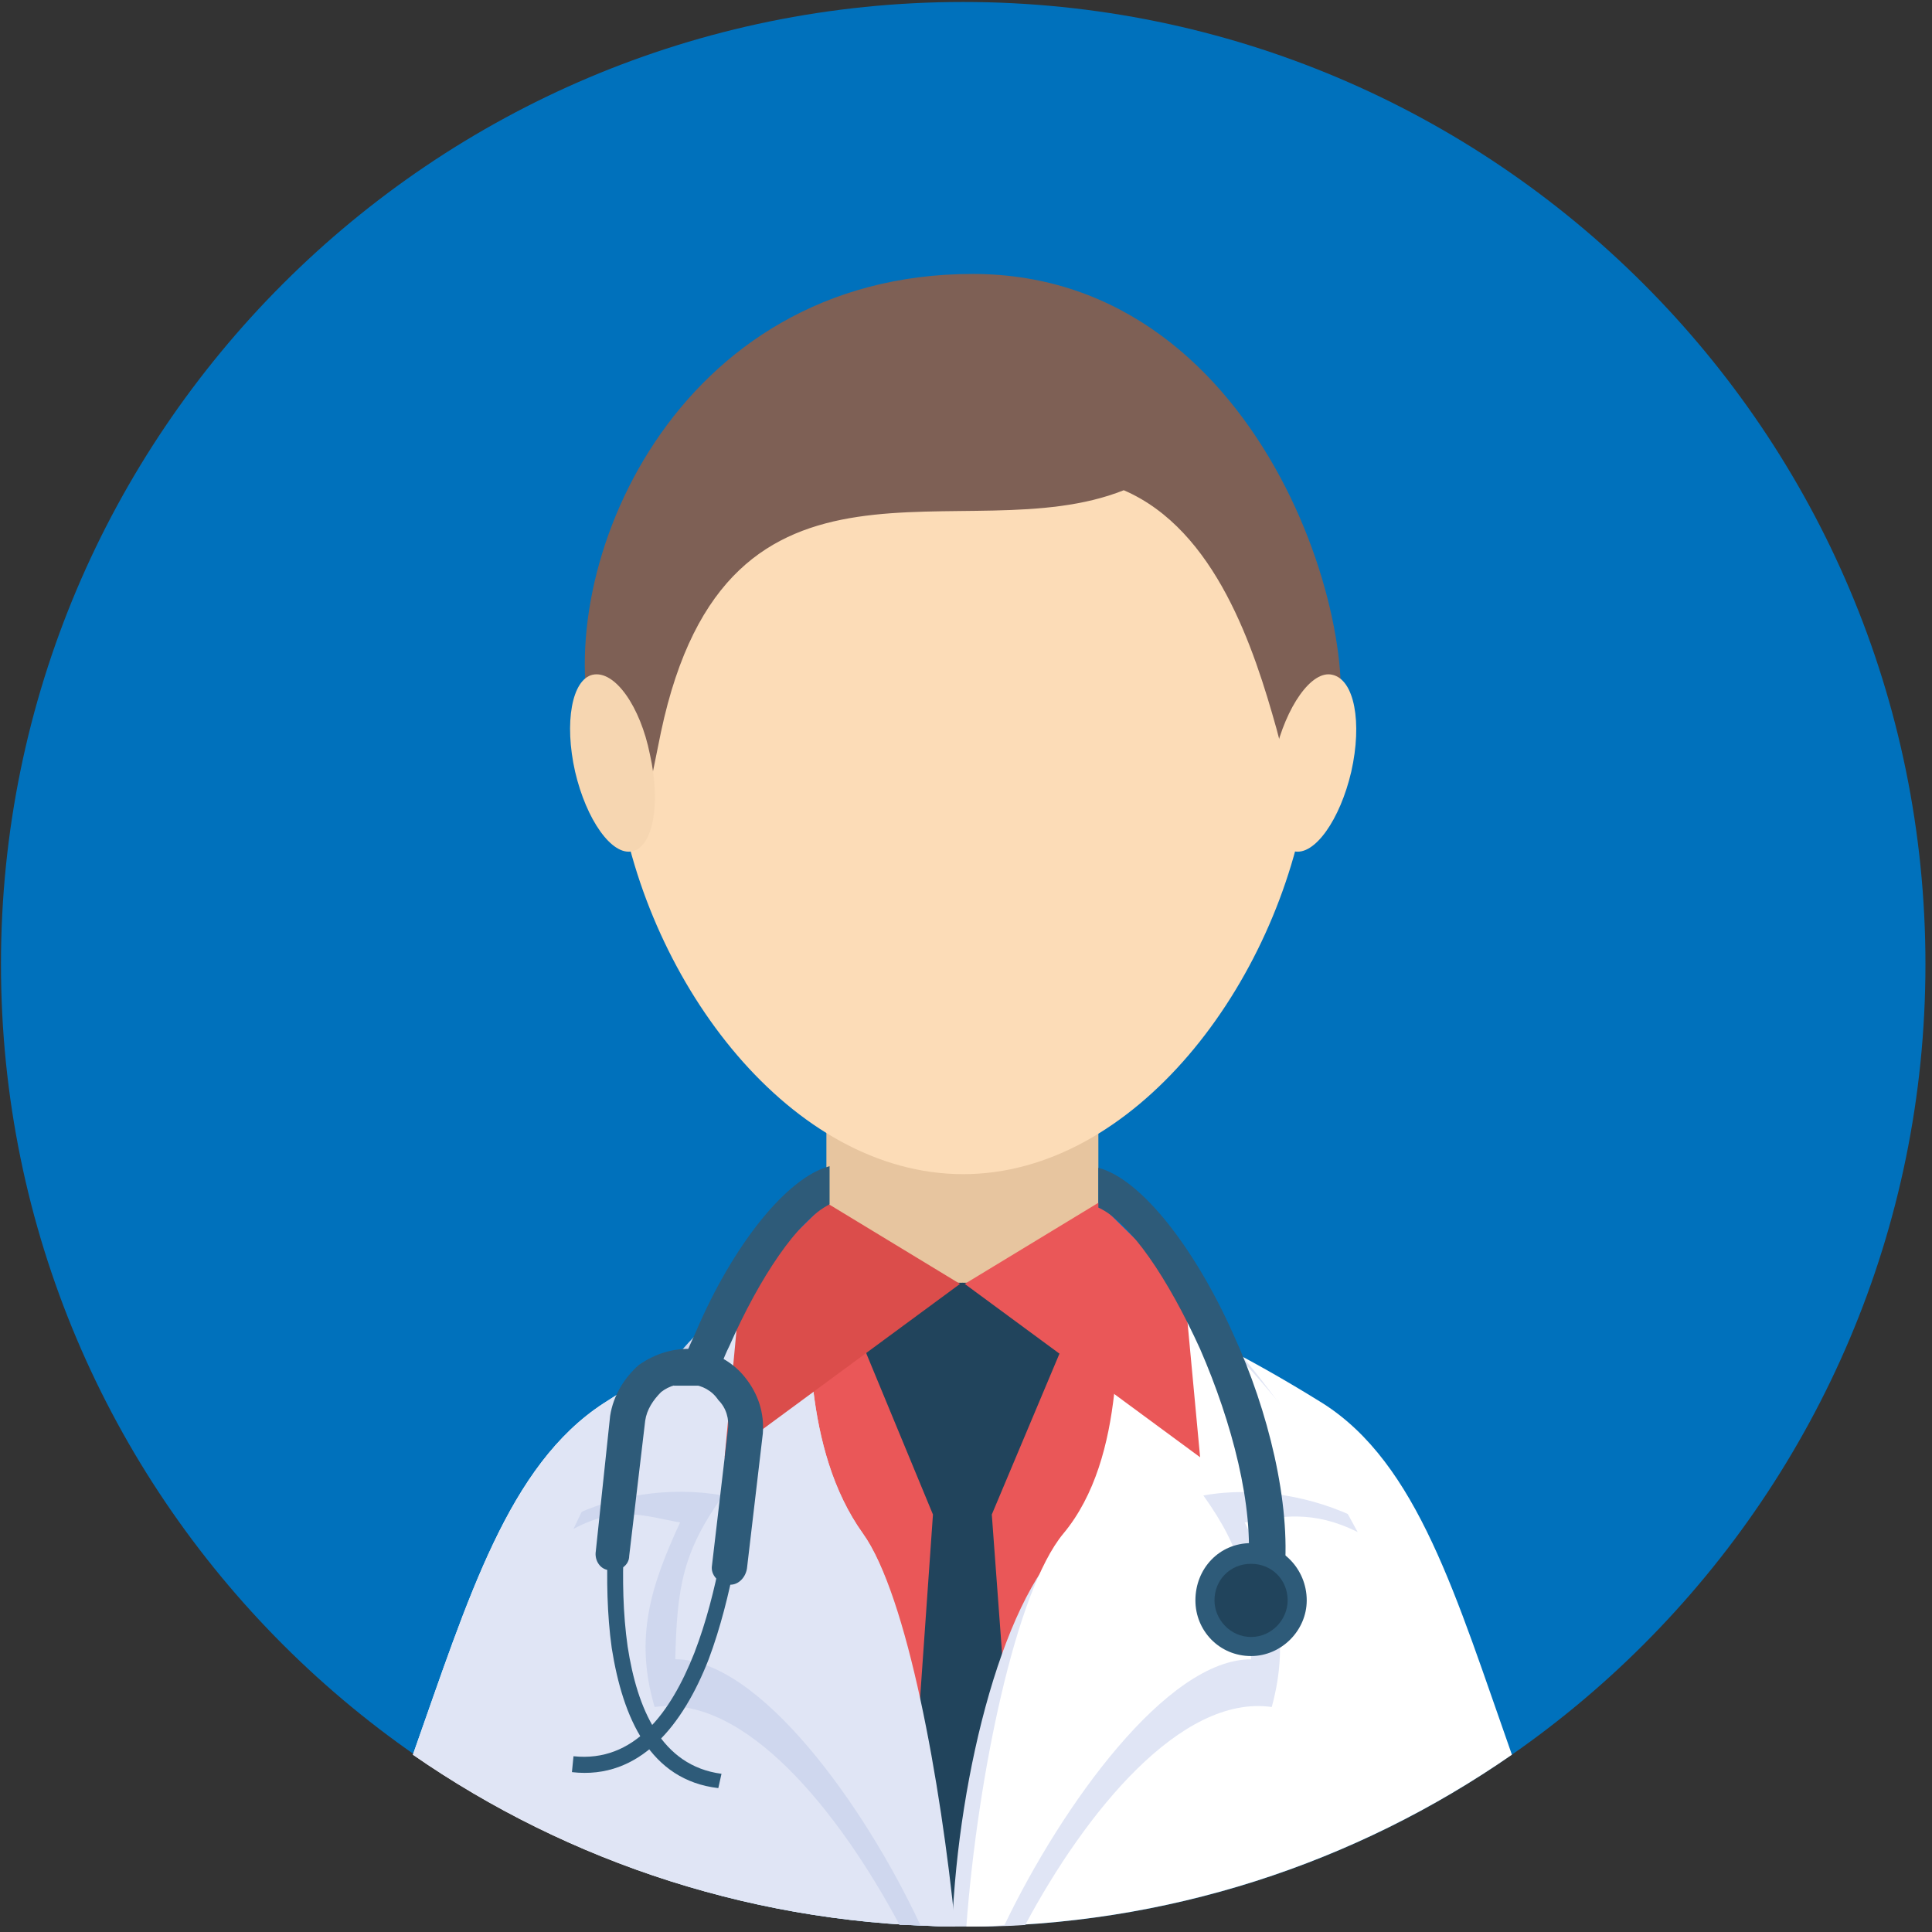 <?xml version="1.0" encoding="UTF-8" standalone="no"?>
<!-- Generator: Adobe Illustrator 16.0.0, SVG Export Plug-In . SVG Version: 6.00 Build 0)  -->

<svg
   xmlns:dc="http://purl.org/dc/elements/1.1/"
   xmlns:cc="http://creativecommons.org/ns#"
   xmlns:rdf="http://www.w3.org/1999/02/22-rdf-syntax-ns#"
   xmlns:svg="http://www.w3.org/2000/svg"
   xmlns="http://www.w3.org/2000/svg"
   xmlns:sodipodi="http://sodipodi.sourceforge.net/DTD/sodipodi-0.dtd"
   xmlns:inkscape="http://www.inkscape.org/namespaces/inkscape"
   version="1.1"
   id="Capa_1"
   x="0px"
   y="0px"
   width="60"
   height="60"
   viewBox="-1.282 -0.44 60 60"
   enable-background="new -1.282 -0.44 61.028 61.293"
   xml:space="preserve"
   inkscape:version="0.48.4 r9939"
   sodipodi:docname="actividades.svg"><rect x="-1.282" y="-0.44" width="60" height="60" fill="#333333" stroke="none"/><defs
   id="defs69"><clipPath
     clipPathUnits="userSpaceOnUse"
     id="clipPath990"><path
       d="M 0,710.638 H 381.967 V 0 H 0 z"
       id="path988"
       inkscape:connector-curvature="0" /></clipPath><clipPath
     clipPathUnits="userSpaceOnUse"
     id="clipPath1010"><path
       d="m 264.849,204.424 h 7.447 v -3.158 h -7.447 z"
       id="path1008"
       inkscape:connector-curvature="0" /></clipPath><clipPath
     clipPathUnits="userSpaceOnUse"
     id="clipPath1030"><path
       d="m 267.446,192.585 h 2.254 v -0.198 h -2.254 z"
       id="path1028"
       inkscape:connector-curvature="0" /></clipPath><clipPath
     clipPathUnits="userSpaceOnUse"
     id="clipPath1070"><path
       d="m 259.96,222.062 h 17.403 V 212.81 H 259.96 z"
       id="path1068"
       inkscape:connector-curvature="0" /></clipPath><clipPath
     clipPathUnits="userSpaceOnUse"
     id="clipPath1086"><path
       d="m 260.197,196.687 h 16.752 v -5.493 h -16.752 z"
       id="path1084"
       inkscape:connector-curvature="0" /></clipPath><clipPath
     clipPathUnits="userSpaceOnUse"
     id="clipPath268"><path
       d="M 0,710.638 H 381.967 V 0 H 0 z"
       id="path266"
       inkscape:connector-curvature="0" /></clipPath><clipPath
     clipPathUnits="userSpaceOnUse"
     id="clipPath304"><path
       d="m 107.543,312.727 h 18.808 v -9.317 h -18.808 z"
       id="path302"
       inkscape:connector-curvature="0" /></clipPath></defs><sodipodi:namedview
   pagecolor="#ffffff"
   bordercolor="#666666"
   borderopacity="1"
   objecttolerance="10"
   gridtolerance="10"
   guidetolerance="10"
   inkscape:pageopacity="0"
   inkscape:pageshadow="2"
   inkscape:window-width="1152"
   inkscape:window-height="802"
   id="namedview67"
   showgrid="false"
   inkscape:zoom="2.7226144"
   inkscape:cx="-17.722095"
   inkscape:cy="-25.484298"
   inkscape:window-x="-8"
   inkscape:window-y="-8"
   inkscape:window-maximized="1"
   inkscape:current-layer="Capa_1" />
<g
   id="g3"
   transform="translate(-120.249,-27.265)">
	<g
   id="g5">
		<g
   id="g7">
			<path
   clip-rule="evenodd"
   d="m 29.233,60.593 c -16.858,0 -30.516,-13.665 -30.516,-30.52 0,-16.855 13.658,-30.513 30.516,-30.513 16.848,0 30.513,13.657 30.513,30.512 0,16.855 -13.665,30.521 -30.513,30.521 z"
   id="path9"
   inkscape:connector-curvature="0"
   style="fill:#f8b133;fill-rule:evenodd" />
			<path
   clip-rule="evenodd"
   d="m 24.9,28.451 v 6.246 5.869 0.373 c 0,4.692 8.621,4.21 8.621,0 v -4.643 -1.6 -6.246 H 24.9 z"
   id="path11"
   inkscape:connector-curvature="0"
   style="fill:#e7c59f;fill-rule:evenodd" />
			<g
   id="g13">
				<path
   d="m 41.773,41.141 c -9.468,0 -7.355,-4.644 -7.997,-9.294 h -7.848 c -0.642,4.65 1.471,9.294 -7.997,9.294 -6.05,0 -8.116,2.652 -8.116,8.483 v 3.93 c 5.525,4.318 12.48,6.896 20.036,6.896 7.558,0 14.511,-2.576 20.038,-6.896 v -3.93 c 0,-5.83 -2.064,-8.483 -8.116,-8.483 z"
   id="path15"
   inkscape:connector-curvature="0"
   style="fill:#e7c59f" />
				<path
   d="m 41.773,41.141 -7.396,-1.021 -4.525,4.797 -4.537,-4.797 -7.383,1.021 c -6.05,0 -8.116,2.652 -8.116,8.483 v 3.93 c 5.525,4.318 12.48,6.896 20.036,6.896 7.558,0 14.511,-2.576 20.038,-6.896 v -3.93 c -10e-4,-5.83 -2.065,-8.483 -8.117,-8.483 z"
   id="path17"
   inkscape:connector-curvature="0"
   style="fill:#eff0f0" />
				<path
   d="m 41.747,41.141 c -1.232,0 -2.271,-0.081 -3.143,-0.228 l -8.768,17.46 -8.786,-17.46 c -0.872,0.146 -1.909,0.228 -3.144,0.228 -6.052,0 -8.117,2.652 -8.117,8.483 v 3.93 c 5.526,4.318 12.266,7.299 19.822,7.299 7.558,0 14.728,-2.979 20.253,-7.299 v -3.93 c 0.001,-5.83 -2.064,-8.483 -8.117,-8.483 z"
   id="path19"
   inkscape:connector-curvature="0"
   style="fill:#5791b1" />
				<polygon
   points="22.893,45.587 20.436,47.173 29.837,58.374 23.779,38.489 17.907,41.141 "
   id="polygon21"
   style="fill:#3279a0" />
				<polygon
   points="36.779,45.587 39.237,47.173 29.837,58.374 35.893,38.489 41.766,41.141 "
   id="polygon23"
   style="fill:#3279a0" />
				<polygon
   points="29.851,44.918 35.117,44.918 40.969,46.664 35.117,43.17 34.286,43.17 29.868,44.918 25.419,43.17 24.59,43.17 18.736,46.664 24.59,44.918 "
   id="polygon25"
   style="opacity:0.1" />
				<path
   d="m 41.77,41.141 -5.002,4.445 0.332,0.215 5.137,-4.653 C 42.084,41.143 41.928,41.141 41.77,41.141 z"
   id="path27"
   inkscape:connector-curvature="0"
   style="fill:#2e5b79" />
				<path
   d="m 17.858,41.141 5.004,4.445 -0.33,0.215 -5.141,-4.653 c 0.156,-0.005 0.31,-0.007 0.467,-0.007 z"
   id="path29"
   inkscape:connector-curvature="0"
   style="opacity:0.1" />
				<polygon
   points="29.837,58.374 20.712,47.503 20.436,47.682 29.837,58.915 39.237,47.682 38.961,47.503 "
   id="polygon31"
   style="opacity:0.1" />
			</g>
			<path
   clip-rule="evenodd"
   d="m 29.211,12.59 c -18.267,0 -10.859,24.132 0,24.132 10.863,0 18.266,-24.132 0,-24.132 z"
   id="path33"
   inkscape:connector-curvature="0"
   style="fill:#fcdcb7;fill-rule:evenodd" />
			<path
   clip-rule="evenodd"
   d="m 29.024,15.496 c 2.043,0 2.906,-0.904 4.3,-0.261 2.779,1.285 5.17,4.916 5.827,7.385 0.997,3.713 0.438,3.392 1.76,0.568 1.322,-2.832 -1.92,-15.024 -11.394,-15.024 -9.474,0 -13.347,9.376 -12.029,14.509 1.326,5.121 1.326,3.907 2.159,0.019 0.83,-3.886 2.582,-7.024 9.377,-7.196 z"
   id="path35"
   inkscape:connector-curvature="0"
   style="fill:#7e6055;fill-rule:evenodd" />
			<path
   clip-rule="evenodd"
   d="m 34.094,15.433 c -1.338,1.169 -5.906,3.792 -8.562,3.866 0.702,-0.631 1.169,-1.218 1.404,-1.931 0.221,-0.717 -3.623,2.693 -5.17,2.839 0.8,-0.96 0.935,-1.356 0.972,-1.883 -2.518,1.379 -2.477,4.046 -2.47,6.187 0.004,2.148 -1.157,1.542 -0.997,-0.811 0.157,-2.35 -1.416,-5.227 -0.628,-7.087 0.788,-1.86 11.151,-4.426 14.438,-4.426 3.291,0 6.007,3.284 6.791,4.714 0.788,1.427 -0.735,5.454 -0.698,6.739 0.041,1.292 -0.997,2.693 -1.009,-0.037 -0.011,-2.731 -1.595,-5.574 -4.071,-8.17 z"
   id="path37"
   inkscape:connector-curvature="0"
   style="fill:#7e6055;fill-rule:evenodd" />
			<g
   id="g39">
				<path
   clip-rule="evenodd"
   d="m 40.944,20.898 c 0.669,0.149 0.931,1.517 0.587,3.059 -0.34,1.539 -1.162,2.664 -1.819,2.511 -0.673,-0.142 -0.931,-1.513 -0.591,-3.052 0.344,-1.539 1.162,-2.664 1.823,-2.518 z"
   id="path41"
   inkscape:connector-curvature="0"
   style="fill:#fcdcb7;fill-rule:evenodd" />
				<path
   clip-rule="evenodd"
   d="m 17.485,20.898 c -0.662,0.149 -0.927,1.517 -0.587,3.059 0.344,1.539 1.162,2.664 1.827,2.511 0.668,-0.142 0.93,-1.513 0.59,-3.052 -0.347,-1.539 -1.166,-2.664 -1.83,-2.518 z"
   id="path43"
   inkscape:connector-curvature="0"
   style="fill:#f6d6b1;fill-rule:evenodd" />
			</g>
		</g>
		<g
   id="g45">
			<path
   d="m 37.562,36.677 c 0.258,-0.035 0.277,-0.998 0.022,-1.045 -0.189,-3.928 -3.386,-7.094 -7.377,-7.176 -3.992,-0.081 -7.313,2.954 -7.663,6.871 -0.258,0.037 -0.276,0.998 -0.021,1.045 0.098,1.979 0.952,3.76 2.293,5.055 l -1.678,-0.035 c -0.47,-0.01 -0.857,0.364 -0.868,0.833 l -0.142,7.017 c -0.011,0.471 0.363,0.859 0.833,0.866 l 2.188,0.045 1.306,9.568 c -0.006,0.329 0.254,0.71 0.581,0.71 h 0.017 4.194 0.017 c 0.327,0 0.597,-0.312 0.605,-0.642 l 2.454,-9.42 2.243,0.03 c 0.471,0.008 0.858,-0.37 0.868,-0.838 l 0.141,-7.021 c 0.011,-0.472 -0.361,-0.862 -0.832,-0.873 l -1.678,-0.033 c 1.394,-1.239 2.32,-2.984 2.497,-4.957 z"
   id="path47"
   inkscape:connector-curvature="0"
   style="fill:#3c3c3b" />
			<g
   id="g49">
				<g
   id="g51">
					<path
   d="m 36.55,36.199 c 0.011,-3.575 -2.842,-6.451 -6.412,-6.462 -3.576,-0.011 -6.45,2.841 -6.462,6.411 -0.012,3.576 2.841,6.452 6.411,6.459 3.577,0.014 6.448,-2.837 6.463,-6.408 z"
   id="path53"
   inkscape:connector-curvature="0"
   style="fill:#ffffff" />
					<path
   clip-rule="evenodd"
   stroke-miterlimit="10"
   d="m 36.124,36.141 c -0.014,3.335 -2.694,5.996 -6.035,5.983 -3.335,-0.006 -5.999,-2.691 -5.988,-6.032 0.012,-3.335 2.695,-5.997 6.035,-5.987 3.334,0.011 5.999,2.697 5.988,6.036 z m -2.48,-0.598 c -0.103,-0.418 -0.166,-0.848 -0.311,-1.248 -0.7,-1.934 -3.131,-2.803 -4.905,-1.768 -1.407,0.822 -2.055,2.294 -1.69,3.887 0.14,0.602 0.443,1.123 0.874,1.568 0.15,0.156 0.324,0.218 0.51,0.055 0.19,-0.172 0.155,-0.355 0.002,-0.533 -0.045,-0.051 -0.095,-0.096 -0.136,-0.15 -0.662,-0.822 -0.817,-1.748 -0.479,-2.735 0.476,-1.391 2.062,-2.194 3.577,-1.651 1.122,0.402 1.923,1.671 1.782,2.841 -0.075,0.646 -0.307,1.203 -0.751,1.675 -0.129,0.135 -0.202,0.285 -0.093,0.467 0.14,0.23 0.389,0.24 0.605,0.012 0.637,-0.676 0.956,-1.479 1.015,-2.42 z m -1.327,0.023 c -0.018,-0.17 -0.018,-0.346 -0.058,-0.514 -0.195,-0.875 -0.96,-1.558 -1.875,-1.688 -0.841,-0.119 -1.735,0.33 -2.192,1.104 -0.435,0.733 -0.362,1.765 0.171,2.445 0.249,0.315 0.42,0.384 0.614,0.243 0.205,-0.146 0.182,-0.314 -0.08,-0.658 -0.363,-0.481 -0.412,-1.016 -0.183,-1.554 0.253,-0.596 0.748,-0.91 1.387,-0.915 0.649,-0.003 1.155,0.311 1.412,0.92 0.238,0.572 0.166,1.129 -0.241,1.621 -0.209,0.253 -0.221,0.428 -0.046,0.572 0.184,0.148 0.344,0.105 0.56,-0.147 0.355,-0.409 0.542,-0.88 0.531,-1.429 z m -1.411,3.051 c 0,-0.346 0.007,-0.691 -0.002,-1.037 -0.013,-0.44 -0.372,-0.79 -0.795,-0.789 -0.425,0.002 -0.782,0.354 -0.787,0.795 -0.009,0.673 -0.009,1.346 0.002,2.018 0.005,0.444 0.364,0.785 0.791,0.785 0.427,-0.002 0.776,-0.347 0.789,-0.791 0.009,-0.328 0.001,-0.655 0.002,-0.981 z m -0.8,-2.229 c 0.451,0.004 0.854,-0.399 0.846,-0.85 -0.006,-0.438 -0.399,-0.834 -0.833,-0.838 -0.441,-0.006 -0.854,0.412 -0.847,0.854 0.007,0.445 0.396,0.831 0.834,0.834 z"
   id="path55"
   inkscape:connector-curvature="0"
   style="fill:#e5332a;fill-rule:evenodd;stroke:#e5332a;stroke-miterlimit:10" />
					<g
   id="g57">
						<path
   clip-rule="evenodd"
   d="m 34.312,35.427 c -0.07,1.122 -0.45,2.078 -1.208,2.879 -0.257,0.271 -0.554,0.261 -0.72,-0.014 -0.131,-0.216 -0.044,-0.395 0.11,-0.557 0.529,-0.561 0.805,-1.225 0.894,-1.992 0.168,-1.394 -0.786,-2.904 -2.122,-3.384 -1.804,-0.646 -3.692,0.312 -4.259,1.967 -0.402,1.176 -0.219,2.277 0.57,3.257 0.048,0.064 0.107,0.119 0.161,0.18 0.183,0.211 0.224,0.429 -0.003,0.634 -0.22,0.194 -0.427,0.121 -0.605,-0.063 -0.513,-0.531 -0.875,-1.152 -1.042,-1.868 -0.433,-1.896 0.338,-3.649 2.014,-4.628 2.112,-1.232 5.007,-0.197 5.841,2.105 0.171,0.477 0.246,0.987 0.369,1.484 z"
   id="path59"
   inkscape:connector-curvature="0"
   style="fill:#ffffff;fill-rule:evenodd" />
						<path
   clip-rule="evenodd"
   d="m 32.732,35.457 c 0.013,0.653 -0.209,1.214 -0.633,1.703 -0.257,0.3 -0.447,0.352 -0.667,0.174 -0.207,-0.172 -0.193,-0.379 0.056,-0.681 0.484,-0.586 0.571,-1.249 0.287,-1.929 -0.307,-0.727 -0.908,-1.1 -1.682,-1.096 -0.761,0.006 -1.35,0.38 -1.65,1.09 -0.273,0.639 -0.215,1.275 0.217,1.849 0.312,0.409 0.339,0.61 0.096,0.784 -0.232,0.168 -0.436,0.087 -0.731,-0.289 -0.636,-0.812 -0.721,-2.039 -0.204,-2.912 0.545,-0.922 1.609,-1.457 2.61,-1.315 1.09,0.155 2,0.968 2.232,2.01 0.048,0.199 0.048,0.408 0.069,0.612 z"
   id="path61"
   inkscape:connector-curvature="0"
   style="fill:#ffffff;fill-rule:evenodd" />
						<path
   clip-rule="evenodd"
   d="m 31.051,39.088 c 0,0.39 0.01,0.779 -10e-4,1.168 -0.015,0.529 -0.432,0.939 -0.94,0.941 -0.507,0 -0.935,-0.405 -0.941,-0.935 -0.013,-0.8 -0.013,-1.601 -0.002,-2.401 0.006,-0.527 0.431,-0.944 0.938,-0.946 0.503,-0.002 0.932,0.414 0.946,0.938 0.009,0.412 0.001,0.824 0,1.235 z"
   id="path63"
   inkscape:connector-curvature="0"
   style="fill:#ffffff;fill-rule:evenodd" />
						<path
   clip-rule="evenodd"
   d="m 30.099,36.435 c -0.521,-0.004 -0.984,-0.464 -0.993,-0.993 -0.008,-0.526 0.483,-1.022 1.009,-1.017 0.516,0.006 0.984,0.477 0.991,0.998 0.01,0.537 -0.469,1.016 -1.007,1.012 z"
   id="path65"
   inkscape:connector-curvature="0"
   style="fill:#ffffff;fill-rule:evenodd" />
					</g>
				</g>
			</g>
		</g>
	</g>
</g>
<g
   transform="matrix(1.003,0,0,-1.003,-200.241,372.717)"
   id="g262"><g
     id="g264"
     clip-path="url(#clipPath268)"><g
       id="g270"
       transform="translate(117.492,265.866)"><path
         d="m 0,0 c -16.456,0 -29.795,13.342 -29.795,29.799 0,16.455 13.339,29.793 29.795,29.793 16.456,0 29.795,-13.338 29.795,-29.793 C 29.795,13.342 16.456,0 0,0"
         style="fill:#0071bc;fill-opacity:1;fill-rule:evenodd;stroke:none"
         id="path272"
         inkscape:connector-curvature="0" /></g><g
       id="g274"
       transform="translate(128.679,284.729)"><path
         d="m 0,0 c -9.324,0 -7.244,4.573 -7.875,9.151 h -7.729 C -16.236,4.573 -14.157,0 -23.48,0 c -5.959,0 -7.993,-2.611 -7.993,-8.355 v -3.872 c 5.441,-4.252 12.29,-6.788 19.733,-6.788 7.443,0 14.292,2.536 19.733,6.788 v 3.872 C 7.993,-2.611 5.96,0 0,0"
         style="fill:#e7c59f;fill-opacity:1;fill-rule:nonzero;stroke:none"
         id="path276"
         inkscape:connector-curvature="0" /></g><g
       id="g278"
       transform="translate(128.679,284.729)"><path
         d="m 0,0 c -2.826,0 -4.604,0.422 -5.728,1.134 -0.759,-2.603 -3.162,-4.509 -6.012,-4.509 -2.849,0 -5.254,1.906 -6.012,4.509 C -18.875,0.422 -20.654,0 -23.48,0 c -5.959,0 -7.993,-2.611 -7.993,-8.355 v -3.872 c 5.441,-4.252 12.29,-6.788 19.733,-6.788 7.443,0 14.292,2.536 19.733,6.788 v 3.872 C 7.993,-2.611 5.96,0 0,0"
         style="fill:#0c2847;fill-opacity:1;fill-rule:nonzero;stroke:none"
         id="path280"
         inkscape:connector-curvature="0" /></g><g
       id="g282"
       transform="translate(109.296,301.858)"><path
         d="m 0,0 c 0,-1.124 -0.774,-2.037 -1.729,-2.037 -0.955,0 -1.728,0.913 -1.728,2.037 0,1.125 0.773,2.037 1.728,2.037 C -0.774,2.037 0,1.125 0,0"
         style="fill:#efb484;fill-opacity:1;fill-rule:nonzero;stroke:none"
         id="path284"
         inkscape:connector-curvature="0" /></g><g
       id="g286"
       transform="translate(128.056,301.858)"><path
         d="m 0,0 c 0,-1.124 -0.774,-2.037 -1.729,-2.037 -0.955,0 -1.729,0.913 -1.729,2.037 0,1.125 0.774,2.037 1.729,2.037 C -0.774,2.037 0,1.125 0,0"
         style="fill:#efb484;fill-opacity:1;fill-rule:nonzero;stroke:none"
         id="path288"
         inkscape:connector-curvature="0" /></g><g
       id="g290"
       transform="translate(118.665,316.483)"><path
         d="m 0,0 h -3.438 c -4.52,0 -8.184,-5.301 -8.184,-9.821 0,0 0.265,-15.878 9.903,-15.878 9.64,0 9.905,15.878 9.905,15.878 C 8.186,-5.301 4.521,0 0,0"
         style="fill:#fcdcb7;fill-opacity:1;fill-rule:nonzero;stroke:none"
         id="path292"
         inkscape:connector-curvature="0" /></g><g
       id="g294"
       transform="translate(118.814,317.829)"><path
         d="m 0,0 h -3.733 c -4.911,0 -8.892,-5.856 -8.892,-10.849 0,0 0.024,-1.444 0.305,-3.501 l 1.082,-0.377 c -0.26,1.872 1.095,2.464 1.095,4.813 0,2.35 2.036,4.811 6.557,4.811 h 3.437 c 4.522,0 6.558,-2.461 6.558,-4.811 0,-2.349 1.355,-2.941 1.095,-4.813 l 1.081,0.377 c 0.281,2.057 0.305,3.501 0.305,3.501 C 8.89,-5.856 4.909,0 0,0"
         style="fill:#f5cc5b;fill-opacity:1;fill-rule:nonzero;stroke:none"
         id="path296"
         inkscape:connector-curvature="0" /></g><g
       id="g298"><g
         id="g300" /><g
         id="g312"><g
           clip-path="url(#clipPath304)"
           id="g310"
           style="opacity:0.1"><g
             transform="translate(125.223,307.915)"
             id="g308"><path
               d="m 0,0 c 0,2.35 -2.036,4.812 -6.558,4.812 h -3.437 c -4.521,0 -6.557,-2.462 -6.557,-4.812 0,-2.215 -1.204,-2.87 -1.124,-4.505 0.074,1.416 1.124,2.123 1.124,4.193 0,2.347 2.036,4.81 6.557,4.81 h 3.437 C -2.036,4.498 0,2.035 0,-0.312 0,-2.382 1.051,-3.089 1.124,-4.505 1.205,-2.87 0,-2.215 0,0"
               style="fill:#000000;fill-opacity:1;fill-rule:nonzero;stroke:none"
               id="path306"
               inkscape:connector-curvature="0" /></g></g></g></g><g
       id="g314"
       transform="translate(126.087,282.6)"><path
         d="m 0,0 c -1.232,0 -1.833,0.104 -2.607,0.29 -1.283,-2.048 -3.936,-3.412 -6.533,-3.412 -2.597,0 -5.25,1.364 -6.534,3.416 C -16.451,0.104 -17.056,0 -18.295,0 c -4.643,0 -6.227,-2.033 -6.227,-6.51 v -6.456 c 4.564,-2.498 9.803,-3.919 15.374,-3.919 5.57,0 10.809,1.421 15.374,3.919 V -6.51 C 6.226,-2.033 4.642,0 0,0"
         style="fill:#edf727;fill-opacity:1;fill-rule:nonzero;stroke:none"
         id="path316"
         inkscape:connector-curvature="0" /></g><g
       id="g318"
       transform="translate(120.206,275.032)"><path
         d="M 0,0 C 1.307,-1.307 0.722,-4.059 -0.465,-5.657 -0.302,-5.54 -0.146,-5.41 0,-5.263 1.453,-3.809 2.34,-0.567 0.886,0.887 -0.567,2.341 -5.062,0.203 -6.517,-1.252 -6.663,-1.398 -8.046,-2.807 -8.164,-2.971 -6.564,-1.782 -1.307,1.308 0,0"
         style="fill:#0c2847;fill-opacity:1;fill-rule:nonzero;stroke:none"
         id="path320"
         inkscape:connector-curvature="0" /></g></g></g><g
   transform="matrix(1.024,0,0,-1.024,-79.498,256.316)"
   id="g984"><g
     id="g986"
     clip-path="url(#clipPath990)"><g
       id="g992"
       transform="translate(268.775,179.473)"><path
         d="m 0,0 c -16.462,0 -29.797,13.343 -29.797,29.8 0,16.458 13.335,29.792 29.797,29.792 16.449,0 29.792,-13.334 29.792,-29.792 C 29.792,13.343 16.449,0 0,0"
         style="fill:#93c01f;fill-opacity:1;fill-rule:evenodd;stroke:none"
         id="path994"
         inkscape:connector-curvature="0" /></g><g
       id="g996"
       transform="translate(282.939,222.759)"><path
         d="m 0,0 c 0,-4.113 -6.429,-7.445 -14.357,-7.445 -7.932,0 -14.36,3.332 -14.36,7.445 0,4.115 6.428,10.128 14.36,10.128 C -6.429,10.128 0,4.115 0,0"
         style="fill:#21445c;fill-opacity:1;fill-rule:nonzero;stroke:none"
         id="path998"
         inkscape:connector-curvature="0" /></g><g
       id="g1000"
       transform="translate(279.441,196.489)"><path
         d="m 0,0 c -8.631,0 -6.705,4.075 -7.291,8.155 h -7.153 C -15.031,4.075 -13.105,0 -21.737,0 c -5.518,0 -7.399,-2.327 -7.399,-7.449 v -3.45 c 5.037,-3.79 11.378,-6.052 18.268,-6.052 6.889,0 13.23,2.262 18.267,6.052 v 3.45 C 7.399,-2.327 5.517,0 0,0"
         style="fill:#ffd0ae;fill-opacity:1;fill-rule:nonzero;stroke:none"
         id="path1002"
         inkscape:connector-curvature="0" /></g><g
       id="g1004"><g
         id="g1006" /><g
         id="g1018"><g
           clip-path="url(#clipPath1010)"
           id="g1016"
           style="opacity:0.1"><g
             transform="translate(272.296,202.28)"
             id="g1014"><path
               d="M 0,0 C -0.018,0.698 -0.043,1.421 -0.146,2.144 H -7.3 c -0.103,-0.72 -0.129,-1.44 -0.147,-2.135 1.034,-0.64 2.264,-1.024 3.732,-1.024 1.458,0 2.684,0.381 3.715,1.015"
               style="fill:#000000;fill-opacity:1;fill-rule:nonzero;stroke:none"
               id="path1012"
               inkscape:connector-curvature="0" /></g></g></g></g><g
       id="g1020"
       transform="translate(279.441,196.489)"><path
         d="M 0,0 C -1.126,0 -2.07,0.07 -2.866,0.198 L -10.868,-0.64 -18.87,0.198 C -19.666,0.07 -20.61,0 -21.737,0 c -5.518,0 -7.399,-2.327 -7.399,-7.449 v -3.45 c 5.037,-3.79 11.378,-6.052 18.268,-6.052 6.889,0 13.23,2.262 18.267,6.052 v 3.45 C 7.399,-2.327 5.517,0 0,0"
         style="fill:#2e5b79;fill-opacity:1;fill-rule:nonzero;stroke:none"
         id="path1022"
         inkscape:connector-curvature="0" /></g><g
       id="g1024"><g
         id="g1026" /><g
         id="g1038"><g
           clip-path="url(#clipPath1030)"
           id="g1036"
           style="opacity:0.2"><g
             transform="translate(267.446,192.585)"
             id="g1034"><path
               d="M 0,0 H 2.254 C 2.254,0 1.682,-0.198 1.127,-0.198 0.572,-0.198 0,0 0,0"
               style="fill:#000000;fill-opacity:1;fill-rule:nonzero;stroke:none"
               id="path1032"
               inkscape:connector-curvature="0" /></g></g></g></g><g
       id="g1040"
       transform="translate(264.571,199.616)"><path
         d="m 0,0 h -0.551 l -3.477,-2.89 3.732,-5.087 4.298,4.21 z"
         style="fill:#ffffff;fill-opacity:1;fill-rule:nonzero;stroke:none"
         id="path1042"
         inkscape:connector-curvature="0" /></g><g
       id="g1044"
       transform="translate(272.587,199.616)"><path
         d="m 0,0 h 0.538 l 3.479,-2.89 -3.734,-5.087 -4.298,4.21 z"
         style="fill:#ffffff;fill-opacity:1;fill-rule:nonzero;stroke:none"
         id="path1046"
         inkscape:connector-curvature="0" /></g><g
       id="g1048"
       transform="translate(261.497,211.757)"><path
         d="m 0,0 c 0,-1.003 -0.716,-1.817 -1.599,-1.817 -0.883,0 -1.599,0.814 -1.599,1.817 0,1.003 0.716,1.816 1.599,1.816 C -0.716,1.816 0,1.003 0,0"
         style="fill:#ffd0ae;fill-opacity:1;fill-rule:nonzero;stroke:none"
         id="path1050"
         inkscape:connector-curvature="0" /></g><g
       id="g1052"
       transform="translate(278.864,211.757)"><path
         d="m 0,0 c 0,-1.003 -0.717,-1.817 -1.6,-1.817 -0.883,0 -1.598,0.814 -1.598,1.817 0,1.003 0.715,1.816 1.598,1.816 C -0.717,1.816 0,1.003 0,0"
         style="fill:#ffd0ae;fill-opacity:1;fill-rule:nonzero;stroke:none"
         id="path1054"
         inkscape:connector-curvature="0" /></g><g
       id="g1056"
       transform="translate(270.172,224.796)"><path
         d="m 0,0 h -3.183 c -4.184,0 -7.578,-4.728 -7.578,-8.756 0,0 0.246,-14.156 9.17,-14.156 8.923,0 9.167,14.156 9.167,14.156 C 7.576,-4.728 4.186,0 0,0"
         style="fill:#ffd0ae;fill-opacity:1;fill-rule:nonzero;stroke:none"
         id="path1058"
         inkscape:connector-curvature="0" /></g><g
       id="g1060"
       transform="translate(278.057,213.335)"><path
         d="M 0,0 C 1.352,1.951 2.915,13.996 -4.702,13.686 -11.938,18.318 -23.595,13.713 -18.953,0 l 0.864,-0.525 c 0,0 -0.111,1.365 0.51,2.706 0.622,1.339 2.301,2.512 2.771,5.357 0.471,2.844 8.852,-2.35 10.106,1.189 0.919,-3.961 3.489,-4.735 3.85,-6.546 0.362,-1.813 -0.013,-2.706 -0.013,-2.706 z"
         style="fill:#919396;fill-opacity:1;fill-rule:nonzero;stroke:none"
         id="path1062"
         inkscape:connector-curvature="0" /></g><g
       id="g1064"><g
         id="g1066" /><g
         id="g1078"><g
           clip-path="url(#clipPath1070)"
           id="g1076"
           style="opacity:0.1"><g
             transform="translate(277.206,215.516)"
             id="g1074"><path
               d="M 0,0 C -0.361,1.812 -2.932,2.585 -3.851,6.546 -5.104,3.008 -13.485,8.201 -13.956,5.357 -14.427,2.513 -16.105,1.339 -16.728,0 c -0.621,-1.341 -0.509,-2.706 -0.509,-2.706 0.033,0.524 0.15,1.261 0.509,2.037 0.623,1.34 2.301,2.511 2.772,5.356 0.471,2.844 8.852,-2.35 10.105,1.189 C -2.932,1.917 -0.361,1.142 0,-0.669 0.086,-1.101 0.129,-1.477 0.147,-1.806 0.174,-1.365 0.153,-0.766 0,0"
               style="fill:#000000;fill-opacity:1;fill-rule:nonzero;stroke:none"
               id="path1072"
               inkscape:connector-curvature="0" /></g></g></g></g><g
       id="g1080"><g
         id="g1082" /><g
         id="g1094"><g
           clip-path="url(#clipPath1086)"
           id="g1092"
           style="opacity:0.1"><g
             transform="translate(264.275,191.194)"
             id="g1090"><path
               d="M 0,0 4.298,4.32 8.596,0 12.674,5.439 12.672,5.44 C 12.544,5.457 12.42,5.475 12.3,5.493 L 8.596,0.445 4.298,4.655 0,0.445 -3.704,5.493 C -3.824,5.475 -3.948,5.457 -4.076,5.44 L -4.078,5.439 z"
               style="fill:#000000;fill-opacity:1;fill-rule:nonzero;stroke:none"
               id="path1088"
               inkscape:connector-curvature="0" /></g></g></g></g><g
       id="g1096"
       transform="translate(258.815,222.149)"><path
         d="m 0,0 v -2 c 0,-1.657 3.352,-3 4.835,-3 h 9.863 c 1.482,0 4.834,1.343 4.834,3 v 2 z"
         style="fill:#21445c;fill-opacity:1;fill-rule:nonzero;stroke:none"
         id="path1098"
         inkscape:connector-curvature="0" /></g><g
       id="g1100"
       transform="translate(268.582,228.89)"><path
         d="m 0,0 c -9.193,0 -10.839,-3.968 -10.839,-6.309 v -1.762 h 21.678 v 1.762 C 10.839,-3.968 9.191,0 0,0"
         style="fill:#2e5b79;fill-opacity:1;fill-rule:nonzero;stroke:none"
         id="path1102"
         inkscape:connector-curvature="0" /></g><g
       id="g1104"
       transform="translate(268.603,224.426)"><path
         d="m 0,0 c -8.444,0 -10.86,-2.276 -10.86,-2.276 v -2 h 10.839 10.838 v 2 C 10.817,-2.276 8.448,0 0,0"
         style="fill:#21445c;fill-opacity:1;fill-rule:nonzero;stroke:none"
         id="path1106"
         inkscape:connector-curvature="0" /></g><g
       id="g1108"
       transform="translate(268.603,223.252)"><path
         d="m 0,0 c -8.444,0 -10.86,-2.275 -10.86,-2.275 v -0.828 c 0,0 2.416,2.274 10.86,2.274 8.448,0 10.817,-2.274 10.817,-2.274 v 0.828 C 10.817,-2.275 8.448,0 0,0"
         style="fill:#ffc940;fill-opacity:1;fill-rule:nonzero;stroke:none"
         id="path1110"
         inkscape:connector-curvature="0" /></g></g></g><path
   inkscape:connector-curvature="0"
   style="fill:#0071bc;fill-opacity:1;fill-rule:evenodd;stroke:none"
   d="m 93.685,189.645 c -11.87,0 -21.437,-9.602 -21.437,-21.437 0,-11.835 9.567,-21.437 21.437,-21.437 11.835,0 21.437,9.602 21.437,21.437 0,11.835 -9.602,21.437 -21.437,21.437"
   id="path3247" /><path
   inkscape:connector-curvature="0"
   style="fill:#7e6055;fill-opacity:1;fill-rule:evenodd;stroke:none"
   d="m 100.24,166.472 c -2.055,1.205 -0.602,3.65 0.248,2.232 0.886,1.311 -1.417,5.35 -5.563,2.161 -4.146,-3.154 1.913,-9.425 5.315,-4.394"
   id="path3249" /><path
   inkscape:connector-curvature="0"
   style="fill:#7e6055;fill-opacity:1;fill-rule:evenodd;stroke:none"
   d="m 87.13,166.295 c 2.055,1.205 0.602,3.65 -0.248,2.268 -0.886,1.311 1.417,5.315 5.563,2.161 4.146,-3.189 -1.913,-9.461 -5.315,-4.429"
   id="path3251" /><path
   inkscape:connector-curvature="0"
   style="fill:#7e6055;fill-opacity:1;fill-rule:evenodd;stroke:none"
   d="m 87.768,169.2 c 1.736,1.665 -0.213,3.685 -0.744,2.126 -1.134,1.098 0.177,5.528 4.925,3.366 4.783,-2.126 0.319,-9.638 -4.181,-5.492"
   id="path3253" /><path
   inkscape:connector-curvature="0"
   style="fill:#7e6055;fill-opacity:1;fill-rule:evenodd;stroke:none"
   d="m 99.602,169.2 c -1.736,1.665 0.213,3.685 0.744,2.126 1.134,1.098 -0.177,5.528 -4.961,3.366 -4.748,-2.126 -0.283,-9.638 4.217,-5.492"
   id="path3255" /><path
   inkscape:connector-curvature="0"
   style="fill:#2e5b79;fill-opacity:1;fill-rule:evenodd;stroke:none"
   d="m 85.642,178.129 c -2.091,1.382 -2.976,4.323 -4.217,7.831 3.472,2.409 7.689,3.827 12.26,3.827 4.535,0 8.752,-1.417 12.224,-3.827 -1.24,-3.508 -2.091,-6.484 -4.252,-7.831 -3.65,-2.268 -5.846,-2.835 -8.008,-2.87 -2.197,-0.035 -4.358,0.531 -8.008,2.87"
   id="path3257" /><path
   inkscape:connector-curvature="0"
   style="fill:#e7c59f;fill-opacity:1;fill-rule:evenodd;stroke:none"
   d="m 90.638,167.216 0,4.394 0,4.11 0,0.248 c 0,0.177 0.035,0.319 0.035,0.461 l 0,0 c 0,2.161 3.012,6.165 3.012,7.264 0,-1.098 2.976,-5.102 2.976,-7.264 l -0.035,0 c 0.035,-0.142 0.071,-0.283 0.071,-0.461 l 0,-3.26 0,-1.098 0,-4.394 z"
   id="path3259" /><path
   inkscape:connector-curvature="0"
   style="fill:#21445c;fill-opacity:1;fill-rule:evenodd;stroke:none"
   d="m 93.65,189.22 c -0.177,-1.807 -3.224,-7.441 -6.059,-7.087 -0.39,-1.276 -0.071,-2.268 0.531,-3.437 -0.709,-0.106 -1.134,0 -2.02,0.461 -0.283,-1.63 2.374,-4.571 4.535,-5.244 0,1.169 -0.142,3.472 1.063,4.996 1.169,1.524 1.949,7.724 1.949,10.311"
   id="path3261" /><path
   inkscape:connector-curvature="0"
   style="fill:#2e5b79;fill-opacity:1;fill-rule:evenodd;stroke:none"
   d="m 93.65,188.405 c -0.177,-1.772 -3.295,-7.157 -5.634,-7.157 0.035,-1.346 0.142,-2.02 0.921,-3.047 -1.063,-0.142 -1.843,0.035 -2.728,0.461 0.248,-1.594 2.764,-4.075 4.429,-4.748 0,1.169 -0.142,3.472 1.063,4.996 1.169,1.524 1.949,7.122 1.949,9.496"
   id="path3263" /><path
   inkscape:connector-curvature="0"
   style="fill:#ffffff;fill-opacity:1;fill-rule:evenodd;stroke:none"
   d="m 93.65,183.94 c -1.878,-2.799 -3.969,-3.72 -5.209,-3.72 0.248,-1.276 0.921,-2.657 1.417,-3.189 -2.02,0.035 -2.657,0.425 -3.543,1.063 0.283,-1.594 2.657,-3.508 4.323,-4.181 0,1.169 -0.142,3.472 1.063,4.996 1.169,1.524 1.949,2.657 1.949,5.031"
   id="path3265" /><path
   inkscape:connector-curvature="0"
   style="fill:#21445c;fill-opacity:1;fill-rule:evenodd;stroke:none"
   d="m 93.65,189.22 c 0.213,-1.807 3.26,-7.441 6.094,-7.087 0.39,-1.276 0.035,-2.268 -0.531,-3.437 0.709,-0.106 1.134,0 2.02,0.461 0.283,-1.63 -2.409,-4.571 -4.535,-5.244 0,1.169 1.028,3.65 -0.886,5.032 -1.878,1.417 -2.906,7.547 -2.161,10.276"
   id="path3267" /><path
   inkscape:connector-curvature="0"
   style="fill:#2e5b79;fill-opacity:1;fill-rule:evenodd;stroke:none"
   d="m 93.65,188.405 c 0.213,-1.772 3.331,-7.157 5.669,-7.157 -0.035,-1.346 -0.142,-2.02 -0.921,-3.047 1.063,-0.142 1.843,0.035 2.728,0.461 -0.283,-1.594 -2.764,-4.075 -4.429,-4.748 0,1.169 0.213,3.614 -1.063,4.996 -1.24,1.382 -2.091,6.874 -1.984,9.496"
   id="path3269" /><path
   inkscape:connector-curvature="0"
   style="fill:#ffffff;fill-opacity:1;fill-rule:evenodd;stroke:none"
   d="m 93.65,183.94 c 1.913,-2.799 4.004,-3.72 5.244,-3.72 -0.248,-1.276 -0.957,-2.657 -1.453,-3.189 2.055,0.035 2.693,0.425 3.579,1.063 -0.283,-1.594 -2.657,-3.508 -4.323,-4.181 0,1.169 0.106,3.472 -1.063,4.996 -1.169,1.524 -1.984,2.657 -1.984,5.031"
   id="path3271" /><path
   inkscape:connector-curvature="0"
   style="fill:#ea5758;fill-opacity:1;fill-rule:evenodd;stroke:none"
   d="m 103.571,174.94 c -1.028,0.567 -2.02,0.567 -3.189,-0.177 1.453,0.354 2.374,0.035 3.083,-0.85 -0.531,-0.283 -0.673,-1.63 -0.461,-2.055 -0.709,1.063 -1.665,1.524 -3.295,1.24 -1.098,-0.177 -2.055,0.142 -2.622,0.567 l 0,-0.319 c -2.268,0.709 -4.571,0.78 -6.839,0 l 0,2.02 c 2.268,0.992 4.571,0.886 6.839,0 l 0,-0.39 c 0.673,0 1.665,0.248 2.551,1.098 1.276,1.205 2.268,1.382 3.366,0.886 -0.319,-0.496 0.177,-1.736 0.567,-2.02"
   id="path3273" /><path
   inkscape:connector-curvature="0"
   style="fill:#fcdcb7;fill-opacity:1;fill-rule:evenodd;stroke:none"
   d="m 93.65,156.09 c -12.827,0 -7.618,16.937 0,16.937 7.654,0 12.862,-16.937 0,-16.937"
   id="path3275" /><path
   inkscape:connector-curvature="0"
   style="fill:#7e6055;fill-opacity:1;fill-rule:evenodd;stroke:none"
   d="m 93.437,158.11 c 4.323,0 6.378,2.835 6.52,4.996 0.142,2.197 0.921,2.409 1.843,0.425 0.921,-2.02 -1.346,-10.559 -8.008,-10.559 -6.661,0 -9.39,6.591 -8.433,10.169 0.921,3.614 2.091,1.559 2.02,0.035 -0.035,-1.559 1.311,-4.925 6.059,-5.067"
   id="path3277" /><path
   inkscape:connector-curvature="0"
   style="fill:#fcdcb7;fill-opacity:1;fill-rule:evenodd;stroke:none"
   d="m 101.906,161.901 c 0.461,0.106 0.638,1.063 0.425,2.161 -0.248,1.063 -0.815,1.878 -1.276,1.772 -0.496,-0.106 -0.673,-1.063 -0.425,-2.161 0.248,-1.063 0.815,-1.878 1.276,-1.772"
   id="path3279" /><path
   inkscape:connector-curvature="0"
   style="fill:#f6d6b1;fill-opacity:1;fill-rule:evenodd;stroke:none"
   d="m 85.429,161.901 c -0.461,0.106 -0.638,1.063 -0.425,2.161 0.248,1.063 0.815,1.878 1.276,1.772 0.496,-0.106 0.673,-1.063 0.425,-2.161 -0.248,-1.063 -0.815,-1.878 -1.276,-1.772"
   id="path3281" /><path
   inkscape:connector-curvature="0"
   style="fill:#2e5b79;fill-opacity:1;fill-rule:evenodd;stroke:none"
   d="m 89.15,151.165 c 3.012,-1.382 6.024,-1.346 9.071,0 l 0,5.776 -9.071,0 z"
   id="path3283" /><path
   inkscape:connector-curvature="0"
   style="fill:#f5cc7c;fill-opacity:1;fill-rule:evenodd;stroke:none"
   d="m 93.685,155.346 c 0.496,0 0.921,-0.815 0.921,-1.807 0,-0.992 -0.425,-1.807 -0.921,-1.807 -0.531,0 -0.957,0.815 -0.957,1.807 0,0.992 0.425,1.807 0.957,1.807"
   id="path3285" /><path
   inkscape:connector-curvature="0"
   style="fill:#7e6055;fill-opacity:1;fill-rule:evenodd;stroke:none"
   d="m 88.228,156.551 c -0.425,2.551 4.465,6.165 10.028,6.413 0.531,-6.626 -5.634,-8.858 -10.028,-6.413"
   id="path3287" /><path
   inkscape:connector-curvature="0"
   style="fill:#f5cc7c;fill-opacity:1;fill-rule:evenodd;stroke:none"
   d="m 100.807,186.456 c 0.213,0 0.39,-0.319 0.39,-0.744 0,-0.39 -0.177,-0.709 -0.39,-0.709 -0.177,0 -0.354,0.319 -0.354,0.709 0,0.425 0.177,0.744 0.354,0.744"
   id="path3289" /><g
   id="g3432"
   transform="matrix(1.394,0,0,1.394,25.584,-125.302)"><path
     id="path3291"
     d="m 2.186,132.489 c -11.835,0 -21.437,-9.602 -21.437,-21.437 0,-11.835 9.602,-21.437 21.437,-21.437 11.835,0 21.437,9.602 21.437,21.437 0,11.835 -9.602,21.437 -21.437,21.437"
     style="fill:#0071bc;fill-opacity:1;fill-rule:evenodd;stroke:none"
     inkscape:connector-curvature="0" /><path
     id="path3293"
     d="m -5.822,120.832 c -2.126,1.382 -3.012,4.323 -4.252,7.831 3.472,2.409 7.724,3.827 12.26,3.827 4.535,0 8.752,-1.417 12.224,-3.827 -1.24,-3.508 -2.091,-6.484 -4.217,-7.831 -3.65,-2.268 -5.882,-2.835 -8.043,-2.87 -2.197,-0.035 -4.358,0.531 -7.972,2.87"
     style="fill:#ffffff;fill-opacity:1;fill-rule:evenodd;stroke:none"
     inkscape:connector-curvature="0" /><path
     id="path3295"
     d="m -5.822,120.832 c -2.126,1.382 -3.012,4.323 -4.252,7.831 3.472,2.409 7.724,3.827 12.26,3.827 l 0,0 0,-14.528 -0.035,0 c -2.197,-0.035 -4.358,0.531 -7.972,2.87"
     style="fill:#e0e5f5;fill-opacity:1;fill-rule:evenodd;stroke:none"
     inkscape:connector-curvature="0" /><path
     id="path3297"
     d="m -1.783,127.741 8.61,0 0,-9.567 -8.61,0 z"
     style="fill:#ea5758;fill-opacity:1;fill-rule:evenodd;stroke:none"
     inkscape:connector-curvature="0" /><path
     id="path3299"
     d="m -0.862,109.174 6.059,0 0,8.787 c 0,2.941 -6.059,3.295 -6.059,0 z"
     style="fill:#e7c59f;fill-opacity:1;fill-rule:evenodd;stroke:none"
     inkscape:connector-curvature="0" /><path
     id="path3301"
     d="m 2.186,98.792 c -12.827,0 -7.654,16.937 0,16.937 7.618,0 12.827,-16.937 0,-16.937"
     style="fill:#fcdcb7;fill-opacity:1;fill-rule:evenodd;stroke:none"
     inkscape:connector-curvature="0" /><path
     id="path3303"
     d="m 5.764,100.493 c 2.055,0.886 2.906,3.543 3.402,5.315 0.709,2.622 0.283,2.409 1.24,0.425 0.921,-2.02 -1.346,-10.559 -8.008,-10.559 -6.661,0 -9.39,6.591 -8.469,10.169 0.957,3.614 0.957,2.764 1.524,0.035 1.488,-7.016 6.768,-3.969 10.311,-5.386"
     style="fill:#7e6055;fill-opacity:1;fill-rule:evenodd;stroke:none"
     inkscape:connector-curvature="0" /><path
     id="path3305"
     d="m 10.406,104.603 c 0.496,0.106 0.673,1.063 0.425,2.161 -0.248,1.063 -0.815,1.878 -1.276,1.772 -0.461,-0.106 -0.673,-1.063 -0.425,-2.161 0.248,-1.063 0.815,-1.878 1.276,-1.772"
     style="fill:#fcdcb7;fill-opacity:1;fill-rule:evenodd;stroke:none"
     inkscape:connector-curvature="0" /><path
     id="path3307"
     d="m -6.07,104.603 c -0.461,0.106 -0.638,1.063 -0.39,2.161 0.248,1.063 0.815,1.878 1.276,1.772 0.461,-0.106 0.638,-1.063 0.39,-2.161 -0.213,-1.063 -0.78,-1.878 -1.276,-1.772"
     style="fill:#f6d6b1;fill-opacity:1;fill-rule:evenodd;stroke:none"
     inkscape:connector-curvature="0" /><path
     id="path3309"
     d="m 1.512,123.312 -0.638,9.106 c 0.425,0.035 0.85,0.071 1.311,0.071 0.425,0 0.85,-0.035 1.311,-0.071 l -0.673,-9.106 2.161,-5.138 c -2.02,-0.035 -3.614,-0.035 -5.598,0 z"
     style="fill:#21445c;fill-opacity:1;fill-rule:evenodd;stroke:none"
     inkscape:connector-curvature="0" /><path
     id="path3311"
     d="m 0.768,132.454 c -1.346,-2.516 -3.437,-5.138 -5.457,-4.854 -0.461,-1.559 -0.071,-2.728 0.567,-4.11 -0.78,-0.142 -1.382,-0.39 -2.374,0.142 1.382,-2.941 2.835,-5.138 5.244,-5.953 0,1.417 -0.142,4.181 1.205,6.059 0.921,1.276 1.665,5.35 1.984,8.752 -0.39,0 -0.78,-0.035 -1.169,-0.035"
     style="fill:#cfd7ee;fill-opacity:1;fill-rule:evenodd;stroke:none"
     inkscape:connector-curvature="0" /><path
     id="path3313"
     d="m 1.229,132.454 c -1.24,-2.657 -3.579,-5.917 -5.457,-5.917 0.035,-1.63 0.177,-2.409 1.063,-3.65 -1.205,-0.213 -2.445,0 -3.437,0.496 0.78,-2.055 3.472,-4.89 5.35,-5.705 0,1.417 -0.142,4.181 1.205,6.059 0.992,1.382 1.736,5.563 2.055,8.752 -0.248,0 -0.496,0 -0.78,-0.035"
     style="fill:#e0e5f5;fill-opacity:1;fill-rule:evenodd;stroke:none"
     inkscape:connector-curvature="0" /><path
     id="path3315"
     d="m 3.568,132.454 c 1.346,-2.516 3.472,-5.138 5.492,-4.854 0.425,-1.559 0.071,-2.728 -0.602,-4.11 0.815,-0.142 1.524,-0.283 2.516,0.213 -0.957,-1.772 -2.941,-5.209 -5.35,-6.024 0,1.417 1.134,4.429 -0.992,6.094 -1.524,1.205 -2.551,5.28 -2.693,8.717 0.071,0 0.142,0 0.248,0 0.461,0 0.921,0 1.382,-0.035"
     style="fill:#e0e5f5;fill-opacity:1;fill-rule:evenodd;stroke:none"
     inkscape:connector-curvature="0" /><path
     id="path3317"
     d="m 3.107,132.454 c 1.276,-2.657 3.614,-5.917 5.492,-5.917 -0.035,-1.63 -0.177,-2.409 -1.063,-3.65 1.205,-0.213 2.48,0.035 3.472,0.531 -1.063,-1.949 -3.508,-4.925 -5.386,-5.74 0,1.417 0.213,4.358 -1.205,6.059 -1.063,1.276 -1.913,5.421 -2.161,8.752 0.283,0 0.567,0 0.85,-0.035"
     style="fill:#ffffff;fill-opacity:1;fill-rule:evenodd;stroke:none"
     inkscape:connector-curvature="0" /><path
     id="path3319"
     d="m -0.862,116.367 -1.913,1.878 -0.354,3.791 5.244,-3.862 z"
     style="fill:#db4d4b;fill-opacity:1;fill-rule:evenodd;stroke:none"
     inkscape:connector-curvature="0" /><path
     id="path3321"
     d="m 5.197,116.367 1.913,1.878 0.354,3.791 -5.244,-3.862 z"
     style="fill:#ea5758;fill-opacity:1;fill-rule:evenodd;stroke:none"
     inkscape:connector-curvature="0" /><path
     id="path3323"
     d="m 8.528,124.552 c -0.035,0.213 0.142,0.425 0.354,0.461 0.248,0 0.425,-0.142 0.461,-0.39 0.142,-1.559 -0.354,-3.614 -1.134,-5.315 -0.85,-1.913 -2.055,-3.472 -3.012,-3.72 l 0,0 0,0.886 c 0.709,0.319 1.559,1.594 2.268,3.154 0.709,1.63 1.205,3.508 1.063,4.925"
     style="fill:#2e5b79;fill-opacity:1;fill-rule:nonzero;stroke:none"
     inkscape:connector-curvature="0" /><path
     id="path3325"
     d="m 8.599,126.465 c 0.673,0 1.24,-0.567 1.24,-1.24 0,-0.709 -0.567,-1.276 -1.24,-1.276 -0.709,0 -1.24,0.567 -1.24,1.276 0,0.673 0.531,1.24 1.24,1.24"
     style="fill:#2e5b79;fill-opacity:1;fill-rule:evenodd;stroke:none"
     inkscape:connector-curvature="0" /><path
     id="path3327"
     d="m 8.599,126.04 c 0.461,0 0.815,-0.39 0.815,-0.815 0,-0.461 -0.354,-0.815 -0.815,-0.815 -0.461,0 -0.815,0.354 -0.815,0.815 0,0.425 0.354,0.815 0.815,0.815"
     style="fill:#21445c;fill-opacity:1;fill-rule:evenodd;stroke:none"
     inkscape:connector-curvature="0" /><path
     id="path3329"
     d="m -4.263,120.442 c 0.142,-0.425 0.319,-0.815 0.496,-1.205 0.815,-1.913 2.02,-3.437 2.976,-3.685 l 0,0.85 c -0.709,0.354 -1.559,1.63 -2.232,3.154 -0.142,0.283 -0.248,0.602 -0.354,0.886 z"
     style="fill:#2e5b79;fill-opacity:1;fill-rule:nonzero;stroke:none"
     inkscape:connector-curvature="0" /><path
     id="path3331"
     d="m -5.255,122.426 c -0.071,0.744 -0.248,2.339 -0.035,3.827 0.213,1.382 0.744,2.657 2.091,2.835 l -0.071,0.319 c -1.524,-0.177 -2.126,-1.559 -2.374,-3.118 -0.213,-1.524 -0.035,-3.154 0.035,-3.933 z"
     style="fill:#2e5b79;fill-opacity:1;fill-rule:nonzero;stroke:none"
     inkscape:connector-curvature="0" /><path
     id="path3333"
     d="m -2.988,122.674 c -0.071,0.744 -0.283,2.339 -0.815,3.72 -0.531,1.346 -1.346,2.445 -2.693,2.303 l -0.035,0.354 c 1.524,0.177 2.48,-1.063 3.047,-2.516 0.531,-1.417 0.744,-3.047 0.85,-3.827 z"
     style="fill:#2e5b79;fill-opacity:1;fill-rule:nonzero;stroke:none"
     inkscape:connector-curvature="0" /><path
     id="path3335"
     d="m -5.255,124.233 c 0,0.213 -0.213,0.354 -0.425,0.319 -0.213,0 -0.354,-0.213 -0.319,-0.425 l 0.319,-3.012 c 0.071,-0.461 0.319,-0.85 0.638,-1.134 0.354,-0.248 0.78,-0.39 1.24,-0.354 0.496,0.071 0.886,0.319 1.134,0.638 0.283,0.354 0.425,0.78 0.39,1.24 l -0.354,3.012 c -0.035,0.213 -0.213,0.39 -0.425,0.354 -0.213,-0.035 -0.39,-0.213 -0.354,-0.425 l 0.354,-3.012 c 0.035,-0.248 -0.035,-0.496 -0.213,-0.673 -0.142,-0.213 -0.354,-0.319 -0.602,-0.354 -0.248,-0.035 -0.496,0.035 -0.673,0.177 -0.177,0.177 -0.319,0.39 -0.354,0.638 z"
     style="fill:#2e5b79;fill-opacity:1;fill-rule:nonzero;stroke:none"
     inkscape:connector-curvature="0" /></g></svg>